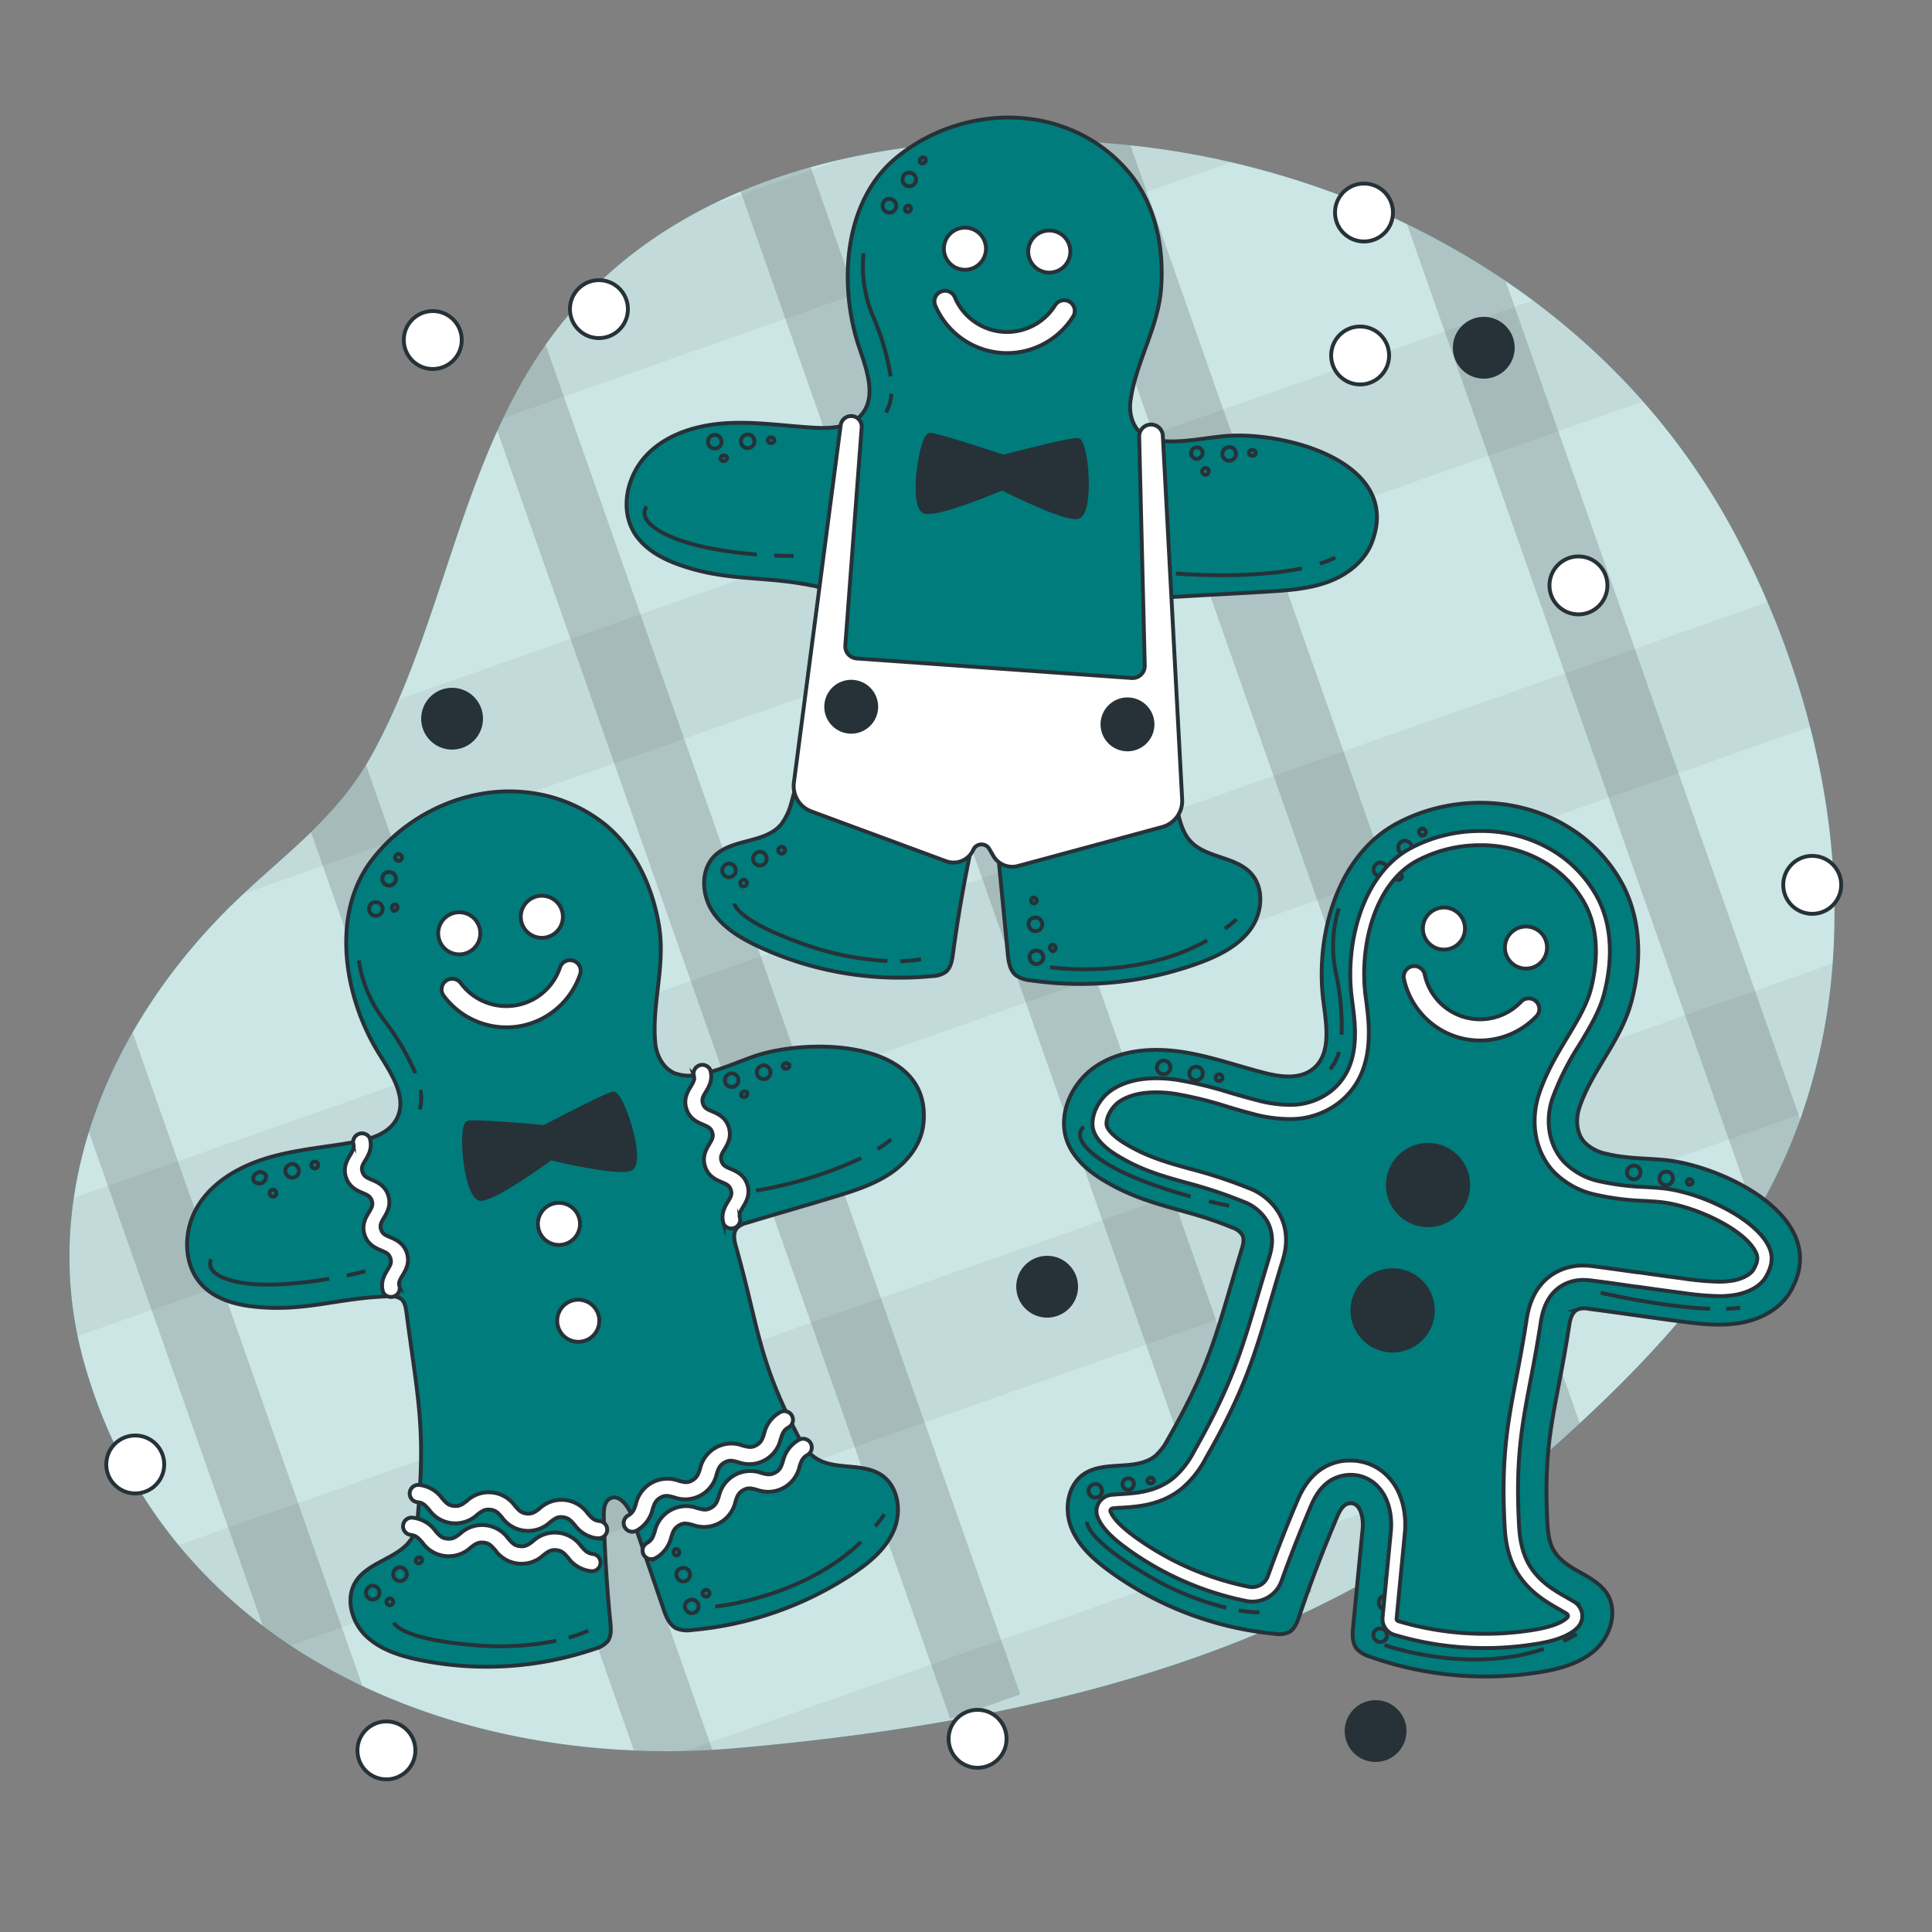 <svg xmlns="http://www.w3.org/2000/svg" viewBox="0 0 500 500"><rect x="0" y="0" width="500" height="500" fill="#808080" stroke="none"/><g id="freepik--background-simple--inject-37"><path d="M435,116C400.75,69.5,345,42.17,288.75,37.23c-53.7-4.71-115.9,5.51-148.43,53.26-21.42,31.43-25.79,71.29-43.86,104.45-9,16.49-22,25.41-35.17,38-32.06,30.71-52.24,75.28-39.4,120.2,21.48,75.1,97.68,105.47,168.6,99.28,93.74-8.18,158-30.78,208.68-75.36,26.33-23.15,52-49.77,65.14-83.16,19.82-50.5,9.71-108.76-15.38-155.84A179.4,179.4,0,0,0,435,116Z" style="fill:#007C7C"></path><path d="M435,116C400.75,69.5,345,42.17,288.75,37.23c-53.7-4.71-115.9,5.51-148.43,53.26-21.42,31.43-25.79,71.29-43.86,104.45-9,16.49-22,25.41-35.17,38-32.06,30.71-52.24,75.28-39.4,120.2,21.48,75.1,97.68,105.47,168.6,99.28,93.74-8.18,158-30.78,208.68-75.36,26.33-23.15,52-49.77,65.14-83.16,19.82-50.5,9.71-108.76-15.38-155.84A179.4,179.4,0,0,0,435,116Z" style="fill:#fff;opacity:0.8"></path></g><g id="freepik--Tablecloth--inject-37"><path d="M140.32,90.49a138.72,138.72,0,0,0-11.61,21L245.94,444.87l18.1-6.36L141.21,89.21C140.92,89.63,140.61,90.06,140.32,90.49Z" style="opacity:0.15"></path><path d="M389.63,72.71A203.72,203.72,0,0,0,364.12,58l90.16,256.42a146.58,146.58,0,0,0,10-20.53c.56-1.42,1.08-2.84,1.59-4.27Z" style="opacity:0.15"></path><path d="M209.8,43.26a154,154,0,0,0-18.13,6.28L321.35,418.35l18.1-6.36Z" style="opacity:0.15"></path><path d="M164.06,453a201.93,201.93,0,0,0,20.29-.16L94.72,198a87.72,87.72,0,0,1-14.23,17.38Z" style="opacity:0.15"></path><path d="M408.84,368.35,292.55,37.61c-1.27-.13-2.54-.27-3.8-.38-5.59-.49-11.28-.81-17-.95L393.32,382c2-1.63,3.93-3.28,5.85-5Q404,372.79,408.84,368.35Z" style="opacity:0.15"></path><path d="M23,292.9,68,420.72A145.18,145.18,0,0,0,93.8,436.34L34.32,267.19A129.36,129.36,0,0,0,23,292.9Z" style="opacity:0.15"></path><path d="M177.43,453.14q6.54-.15,13.06-.72c93.74-8.18,158-30.78,208.68-75.36,1.18-1,2.36-2.08,3.53-3.13Z" style="opacity:0.05"></path><path d="M140.32,90.49a134.73,134.73,0,0,0-10.08,17.69L318.54,42a217.48,217.48,0,0,0-29.79-4.74c-23.08-2-47.73-1.28-70.93,4L183.5,53.3C166.58,61.78,151.65,73.85,140.32,90.49Z" style="opacity:0.05"></path><path d="M20.09,345.77,468.45,188.11a224.85,224.85,0,0,0-11-32.28L19.12,310A102.27,102.27,0,0,0,20.09,345.77Z" style="opacity:0.05"></path><path d="M46.21,399.86a131.78,131.78,0,0,0,28.95,26L466.37,288.27a154.21,154.21,0,0,0,7.93-38.94Z" style="opacity:0.05"></path><path d="M103.19,181c-2,4.76-4.25,9.43-6.73,14-8.56,15.72-20.81,24.57-33.33,36.27L425.22,103.89a187,187,0,0,0-28.49-26.14Z" style="opacity:0.05"></path></g><g id="freepik--cookie-3--inject-37"><path d="M464.22,319.11c-5.4-10.82-23-17.92-33.51-18.91-5-.46-10-.38-14.85-1.57a11.1,11.1,0,0,1-5.79-3c-2.14-2.38-2.33-6-1.3-9.08,3.26-9.65,10.78-17.17,13.48-27.5,2.53-9.65,2.56-20.11-1.86-29.23a38.85,38.85,0,0,0-15.25-16.2c-13.14-7.8-30.36-7.68-43.72-.46-15.6,8.42-21.06,29.41-18.92,46,.79,6.18,2.14,13.73-2.78,17.55-3.49,2.72-8.48,2-12.77.88-7.22-1.87-14.3-4.43-21.7-5.45s-15.36-.35-21.57,3.78-10.07,12.34-7.53,19.36c1.6,4.41,5.36,7.71,9.37,10.14,11.58,7,20.93,7.07,33.43,12.29a4.77,4.77,0,0,1,2.53,1.85c.61,1.12.26,2.5-.12,3.72-6.55,21.58-7.72,29.14-18.84,48.75A15.88,15.88,0,0,1,299,376.8c-5,4-13,1.1-18.36,4.6-4.3,2.81-5.29,9-3.44,13.83s5.87,8.4,10,11.42a86.75,86.75,0,0,0,42.71,16.18,6.45,6.45,0,0,0,3.6-.38c1.53-.79,2.2-2.58,2.75-4.21q4.42-13.08,9.84-25.81c.63-1.47,1.52-3.14,3.1-3.37,2.82-.41,3.73,3.66,3.46,6.49l-2.46,25.34c-.19,2-.32,4.27.95,5.84a7.59,7.59,0,0,0,3.52,2.06,89.33,89.33,0,0,0,43.65,4c5.26-.84,10.68-2.28,14.61-5.87s5.8-9.91,3-14.41c-3.19-5.06-10.73-6-13.77-11.18-1.39-2.34-1.6-5.19-1.73-7.91-1.06-21.79,2.36-28.71,5.66-50.28.25-1.65.69-3.54,2.2-4.25a5.11,5.11,0,0,1,2.88-.17c9.43,1.24,13.6,1.92,23,3.16,5.26.7,10.62,1.39,15.87.55s10.46-3.44,13.2-8C466.6,328.78,466.47,323.62,464.22,319.11Z" style="fill:#007C7C;stroke:#263238;stroke-miterlimit:10"></path><path d="M364.47,217.83a1.76,1.76,0,1,1-2.23.45A1.63,1.63,0,0,1,364.47,217.83Z" style="fill:none;stroke:#263238;stroke-miterlimit:10"></path><path d="M358.1,223.51a1.75,1.75,0,1,1-2.22.44A1.61,1.61,0,0,1,358.1,223.51Z" style="fill:none;stroke:#263238;stroke-miterlimit:10"></path><path d="M362.36,226.05a.88.88,0,1,1-1.11.22A.81.81,0,0,1,362.36,226.05Z" style="fill:none;stroke:#263238;stroke-miterlimit:10"></path><path d="M368.69,214.67a.88.88,0,1,1-1.13,0A.81.81,0,0,1,368.69,214.67Z" style="fill:none;stroke:#263238;stroke-miterlimit:10"></path><path d="M311.27,277.56a1.75,1.75,0,1,1-1.72-1.48A1.62,1.62,0,0,1,311.27,277.56Z" style="fill:none;stroke:#263238;stroke-miterlimit:10"></path><path d="M302.88,276a1.75,1.75,0,1,1-1.72-1.49A1.62,1.62,0,0,1,302.88,276Z" style="fill:none;stroke:#263238;stroke-miterlimit:10"></path><path d="M303.49,281a.88.88,0,1,1-.86-.74A.8.8,0,0,1,303.49,281Z" style="fill:none;stroke:#263238;stroke-miterlimit:10"></path><path d="M316.36,279a.87.87,0,1,1-.65-.93A.81.81,0,0,1,316.36,279Z" style="fill:none;stroke:#263238;stroke-miterlimit:10"></path><path d="M432.94,304.7a1.75,1.75,0,1,1-1.72-1.48A1.62,1.62,0,0,1,432.94,304.7Z" style="fill:none;stroke:#263238;stroke-miterlimit:10"></path><path d="M424.55,303.17a1.75,1.75,0,1,1-1.72-1.49A1.61,1.61,0,0,1,424.55,303.17Z" style="fill:none;stroke:#263238;stroke-miterlimit:10"></path><path d="M425.16,308.09a.88.88,0,1,1-.86-.74A.8.8,0,0,1,425.16,308.09Z" style="fill:none;stroke:#263238;stroke-miterlimit:10"></path><path d="M438,306.09a.79.79,0,0,1-1,.49.74.74,0,1,1,1-.49Z" style="fill:none;stroke:#263238;stroke-miterlimit:10"></path><path d="M293.4,383.56a1.61,1.61,0,0,1-1.13,2,1.49,1.49,0,1,1,1.13-2Z" style="fill:none;stroke:#263238;stroke-miterlimit:10"></path><path d="M285,385a1.75,1.75,0,1,1-2.12-.8A1.62,1.62,0,0,1,285,385Z" style="fill:none;stroke:#263238;stroke-miterlimit:10"></path><path d="M287.28,389.43a.82.82,0,0,1-.57,1,.74.74,0,1,1,.57-1Z" style="fill:none;stroke:#263238;stroke-miterlimit:10"></path><path d="M298.66,383.11a.88.88,0,0,1-1.72.17.87.87,0,0,1,1.72-.17Z" style="fill:none;stroke:#263238;stroke-miterlimit:10"></path><path d="M358.29,413.06a1.76,1.76,0,1,1-1.45,1.75A1.62,1.62,0,0,1,358.29,413.06Z" style="fill:none;stroke:#263238;stroke-miterlimit:10"></path><path d="M356.91,421.48a1.75,1.75,0,1,1-1.45,1.74A1.61,1.61,0,0,1,356.91,421.48Z" style="fill:none;stroke:#263238;stroke-miterlimit:10"></path><path d="M361.82,420.78a.88.88,0,1,1-.73.87A.81.81,0,0,1,361.82,420.78Z" style="fill:none;stroke:#263238;stroke-miterlimit:10"></path><path d="M359.58,408a.79.79,0,0,1,.51,1,.74.74,0,1,1-1.42-.34A.8.8,0,0,1,359.58,408Z" style="fill:none;stroke:#263238;stroke-miterlimit:10"></path><path d="M384.35,426.52a81.86,81.86,0,0,1-23.54-3.44,4.29,4.29,0,0,1-3-4.54l2.15-22.28c.16-1.66.41-7.38-3.2-11.36a9.63,9.63,0,0,0-8.62-3.11c-3.94.58-6.81,3.12-8.79,7.76-2.74,6.43-5.34,13.05-7.72,19.68a8,8,0,0,1-9.07,5.11,79.21,79.21,0,0,1-31-13.62c-2.61-1.9-6.23-4.81-7.51-8.13a4.22,4.22,0,0,1,.36-3.73,4.41,4.41,0,0,1,3.27-2c.82-.08,1.7-.14,2.38-.18,4.07-.26,9.14-.59,13.54-4.12a22.46,22.46,0,0,0,5.35-6.84c9.72-17.13,12.32-26,16.64-40.68.85-2.88,1.78-6,2.85-9.56.49-1.63,1.65-5.44-.45-9.34a11.9,11.9,0,0,0-6.16-5.13A119.85,119.85,0,0,0,307,306.08c-6.23-1.74-11.6-3.24-17.65-6.91-3.37-2-5.47-4.18-6.27-6.36-1.2-3.34.94-8.26,4.69-10.75,3-2,6.86-3,11.55-3a37.17,37.17,0,0,1,4.95.35,101.21,101.21,0,0,1,14,3.36c2.24.65,4.56,1.32,6.91,1.93a33.25,33.25,0,0,0,8.39,1.23h0a17,17,0,0,0,10.72-3.42c7.94-6.18,6.59-16.41,5.69-23.18l-.14-1.1c-1.83-14.17,2.78-32,15.13-38.66a38.41,38.41,0,0,1,18.19-4.51,35.85,35.85,0,0,1,18.3,4.83A31.66,31.66,0,0,1,413.79,233c4.13,8.52,3,17.84,1.36,24.17-1.19,4.56-3.7,8.72-6.35,13.13a71,71,0,0,0-7,13.88c-2,5.92-.93,12.18,2.79,16.33a18,18,0,0,0,9.5,5.24,65,65,0,0,0,11.65,1.45c1.52.09,2.91.17,4.27.3,9.81.93,24,7.63,27.64,14.88.89,1.79,1.61,4.33-.74,8.23-1.35,2.25-4.37,3.94-8.07,4.54a26.18,26.18,0,0,1-4,.29,76.45,76.45,0,0,1-9.73-.88c-4.69-.61-8.07-1.09-11.45-1.57l-.24,0c-3.34-.47-6.7-1-11.33-1.56a17.51,17.51,0,0,0-2.37-.18,10.78,10.78,0,0,0-4.6,1c-3.46,1.63-5.59,4.92-6.34,9.79-.92,6-1.87,11-2.7,15.32-2.14,11.18-3.83,20-3,36.43.13,2.72.35,7.26,2.74,11.29,2.53,4.29,6.63,6.62,9.62,8.32.57.33,1.31.75,2,1.17a4.36,4.36,0,0,1,2,3,4.21,4.21,0,0,1-.95,3.4,6.17,6.17,0,0,1-.5.53c-2.74,2.5-7.48,3.5-10.8,4A81.44,81.44,0,0,1,384.35,426.52ZM349.56,378a13.26,13.26,0,0,1,9.9,4.41c4.62,5.1,4.33,12.15,4.13,14.18l-2.15,22.29a.63.63,0,0,0,.43.67,78.53,78.53,0,0,0,34.7,2.32c1.65-.27,6.66-1.07,8.9-3.12a1.8,1.8,0,0,0,.19-.2.54.54,0,0,0,.11-.45.66.66,0,0,0-.31-.47c-.64-.4-1.34-.79-1.88-1.1-3.34-1.91-7.93-4.52-11-9.64-2.85-4.81-3.1-9.93-3.24-13-.83-16.88.9-25.88,3.08-37.28.83-4.34,1.77-9.25,2.68-15.21.94-6.15,3.77-10.37,8.41-12.55a14.44,14.44,0,0,1,6.16-1.33,21.69,21.69,0,0,1,2.85.21c4.64.62,8,1.09,11.36,1.56l.24,0c3.37.47,6.74.95,11.42,1.57a74.59,74.59,0,0,0,9.25.84,21.19,21.19,0,0,0,3.44-.25c2.92-.47,4.87-1.75,5.51-2.81,1.48-2.46,1.13-3.62.59-4.69-3-5.95-16.06-12-24.7-12.86-1.29-.13-2.65-.21-4.09-.3a66.79,66.79,0,0,1-12.35-1.55A21.53,21.53,0,0,1,401.86,303c-4.59-5.14-5.94-12.78-3.52-20,1.88-5.57,4.64-10.16,7.31-14.6,2.52-4.18,4.89-8.12,6-12.17,1.5-5.73,2.53-14.13-1.12-21.64a27.93,27.93,0,0,0-11-11.53,32.16,32.16,0,0,0-16.43-4.32,34.79,34.79,0,0,0-16.45,4.07c-10.89,5.88-14.9,22-13.24,34.95l.15,1.1c.88,6.67,2.53,19.08-7.08,26.55a20.52,20.52,0,0,1-13,4.2h0a36.78,36.78,0,0,1-9.31-1.35c-2.4-.62-4.74-1.3-7-2a96.76,96.76,0,0,0-13.45-3.24,32.94,32.94,0,0,0-4.45-.32c-4,0-7.16.79-9.52,2.36s-3.83,4.88-3.27,6.44c.48,1.32,2.2,2.95,4.72,4.47,5.62,3.41,10.77,4.85,16.73,6.51a123.5,123.5,0,0,1,15.24,5,15.35,15.35,0,0,1,8,6.78c2.83,5.24,1.3,10.26.73,12.15-1.07,3.51-2,6.65-2.84,9.53-4.39,14.94-7,24-17,41.45a25.8,25.8,0,0,1-6.26,7.89c-5.3,4.26-11.25,4.64-15.6,4.92-.64,0-1.47.1-2.24.17a.74.74,0,0,0-.52.33.52.52,0,0,0-.06.45c1.05,2.71,5,5.57,6.25,6.51a75.76,75.76,0,0,0,29.59,13,4.33,4.33,0,0,0,4.9-2.75c2.4-6.69,5-13.38,7.79-19.88,2.49-5.84,6.41-9.18,11.64-9.95A14.73,14.73,0,0,1,349.56,378Z" style="fill:#fff;stroke:#263238;stroke-miterlimit:10"></path><path d="M379,241.54a5.45,5.45,0,1,1-4.08-6.54A5.45,5.45,0,0,1,379,241.54Z" style="fill:#fff;stroke:#263238;stroke-miterlimit:10"></path><circle cx="369.59" cy="306.71" r="10.4" transform="translate(3.89 618.05) rotate(-80.1)" style="fill:#263238;stroke:#263238;stroke-miterlimit:10"></circle><path d="M370.55,341.47A10.4,10.4,0,1,1,362.77,329,10.41,10.41,0,0,1,370.55,341.47Z" style="fill:#263238;stroke:#263238;stroke-miterlimit:10"></path><path d="M400.23,246.46a5.45,5.45,0,1,1-4.08-6.54A5.44,5.44,0,0,1,400.23,246.46Z" style="fill:#fff;stroke:#263238;stroke-miterlimit:10"></path><path d="M378.5,268.77a20.23,20.23,0,0,1-15.16-15.42,2.75,2.75,0,0,1,5.38-1.15,14.64,14.64,0,0,0,25.06,6.9,2.75,2.75,0,0,1,4,3.75A20.2,20.2,0,0,1,378.5,268.77Z" style="fill:#fff;stroke:#263238;stroke-miterlimit:10"></path><path d="M312.88,310.91c1.89.45,3.65.83,5.22,1.14" style="fill:none;stroke:#263238;stroke-miterlimit:10"></path><path d="M280.51,291.65s-4.12,2.56,4.23,8.4c5.77,4,15.14,7.37,23.39,9.63" style="fill:none;stroke:#263238;stroke-miterlimit:10"></path><path d="M346.52,272.22a10.58,10.58,0,0,1-2.31,4.49" style="fill:none;stroke:#263238;stroke-miterlimit:10"></path><path d="M346.47,235.13a33.18,33.18,0,0,0-.74,16.66,64.71,64.71,0,0,1,1.48,16" style="fill:none;stroke:#263238;stroke-miterlimit:10"></path><path d="M320.57,416.75a33,33,0,0,0,5.35.55" style="fill:none;stroke:#263238;stroke-miterlimit:10"></path><path d="M281.34,393.86s-.79,4,15,13.44a75.44,75.44,0,0,0,21,8.79" style="fill:none;stroke:#263238;stroke-miterlimit:10"></path><path d="M446.73,338.73c1.28-.05,2.5-.14,3.63-.29" style="fill:none;stroke:#263238;stroke-miterlimit:10"></path><path d="M414.26,334.56s15.76,3.7,28.31,4.15" style="fill:none;stroke:#263238;stroke-miterlimit:10"></path><path d="M404.62,424.7c1.16-.55,2.3-1.16,3.43-1.82" style="fill:none;stroke:#263238;stroke-miterlimit:10"></path><path d="M358.31,425.74s21.27,7.7,41.22,1" style="fill:none;stroke:#263238;stroke-miterlimit:10"></path></g><g id="freepik--cookie-2--inject-37"><path d="M353.24,125c-7.39-9.59-26.06-13.16-36.53-12.11-5,.49-9.9,1.54-14.88,1.31a11.17,11.17,0,0,1-6.25-1.84c-2.56-1.93-3.45-5.48-3-8.66,1.35-10.11,7.28-18.93,7.95-29.59.63-10-1.35-20.22-7.45-28.32a38.85,38.85,0,0,0-18.07-13c-14.4-5.12-31.28-1.69-43,8C218.29,52,217,73.7,222.26,89.6c2,5.92,4.74,13.06.65,17.77-2.9,3.33-7.94,3.57-12.36,3.31-7.45-.44-14.89-1.59-22.34-1.17s-15.14,2.6-20.45,7.85-7.5,14-3.66,20.45c2.42,4,6.73,6.53,11.14,8.15,12.72,4.66,21.91,2.91,35.17,5.63a4.81,4.81,0,0,1,2.84,1.33c.81,1,.73,2.4.6,3.67-2.28,22.44-2,30.08-9.12,51.47a15.73,15.73,0,0,1-2.59,5.33C198,218.28,189.61,217,185,221.44c-3.68,3.58-3.46,9.88-.73,14.23s7.38,7.11,12,9.28a86.56,86.56,0,0,0,45,7.66,6.36,6.36,0,0,0,3.46-1.06c1.35-1.07,1.66-3,1.89-4.66q1.83-13.69,4.7-27.22c.33-1.56.88-3.37,2.39-3.9,2.68-1,4.36,2.87,4.64,5.71l2.46,25.33c.2,2,.51,4.25,2.06,5.55a7.65,7.65,0,0,0,3.84,1.35,89.39,89.39,0,0,0,43.61-4.5c5-1.84,10-4.29,13.2-8.57s3.79-10.84.14-14.71c-4.1-4.36-11.69-3.85-15.67-8.32-1.81-2-2.56-4.79-3.21-7.44-5.24-21.18-3.2-28.63-4.12-50.43-.07-1.66,0-3.61,1.34-4.59a5.18,5.18,0,0,1,2.8-.72c9.5-.59,13.71-.73,23.2-1.32,5.31-.33,10.7-.68,15.68-2.51s9.61-5.4,11.42-10.39C357.43,134,356.31,129,353.24,125Z" style="fill:#007C7C;stroke:#263238;stroke-miterlimit:10"></path><path d="M200.38,143.77c1.81.08,3.48.12,5,.12" style="fill:none;stroke:#263238;stroke-miterlimit:10"></path><path d="M167.4,131.1s-3.3,3.3,5.36,7.42c6,2.86,15.13,4.33,23.06,5" style="fill:none;stroke:#263238;stroke-miterlimit:10"></path><path d="M230.67,101.91a10.78,10.78,0,0,1-1.4,4.85" style="fill:none;stroke:#263238;stroke-miterlimit:10"></path><path d="M223.49,65.52A33.3,33.3,0,0,0,226,82,65.1,65.1,0,0,1,230.5,97.4" style="fill:none;stroke:#263238;stroke-miterlimit:10"></path><path d="M233,248.74a33.32,33.32,0,0,0,5.36-.5" style="fill:none;stroke:#263238;stroke-miterlimit:10"></path><path d="M190.08,233.81s0,4.12,17.33,10.31a75.57,75.57,0,0,0,22.27,4.59" style="fill:none;stroke:#263238;stroke-miterlimit:10"></path><path d="M341.57,145.88a31.15,31.15,0,0,0,4-1.58" style="fill:none;stroke:#263238;stroke-miterlimit:10"></path><path d="M304.34,148.42s18.4,1.65,32.56-1.33" style="fill:none;stroke:#263238;stroke-miterlimit:10"></path><path d="M317,240.38c1-.76,2-1.58,3-2.45" style="fill:none;stroke:#263238;stroke-miterlimit:10"></path><path d="M271.75,250.31s22.35,3.46,40.65-6.94" style="fill:none;stroke:#263238;stroke-miterlimit:10"></path><path d="M235.87,44.8a1.75,1.75,0,1,1-2.1.86A1.61,1.61,0,0,1,235.87,44.8Z" style="fill:none;stroke:#263238;stroke-miterlimit:10"></path><path d="M230.72,51.59a1.76,1.76,0,1,1-2.1.86A1.62,1.62,0,0,1,230.72,51.59Z" style="fill:none;stroke:#263238;stroke-miterlimit:10"></path><path d="M235.38,53.27a.8.8,0,0,1,.26,1.1.74.74,0,1,1-1.3-.67A.79.79,0,0,1,235.38,53.27Z" style="fill:none;stroke:#263238;stroke-miterlimit:10"></path><path d="M239.41,40.88a.88.88,0,0,1-1.14,1.3.79.79,0,0,1,0-1.13A.8.8,0,0,1,239.41,40.88Z" style="fill:none;stroke:#263238;stroke-miterlimit:10"></path><path d="M195.15,113.64a1.75,1.75,0,1,1-2-1.13A1.62,1.62,0,0,1,195.15,113.64Z" style="fill:none;stroke:#263238;stroke-miterlimit:10"></path><path d="M186.62,113.74a1.75,1.75,0,1,1-2-1.12A1.61,1.61,0,0,1,186.62,113.74Z" style="fill:none;stroke:#263238;stroke-miterlimit:10"></path><path d="M188.17,118.46a.88.88,0,0,1-1.7.32.79.79,0,0,1,.71-.88A.81.81,0,0,1,188.17,118.46Z" style="fill:none;stroke:#263238;stroke-miterlimit:10"></path><path d="M200.42,114a.81.81,0,0,1-.91.67.8.8,0,0,1-.82-.78.81.81,0,0,1,.91-.68A.82.82,0,0,1,200.42,114Z" style="fill:none;stroke:#263238;stroke-miterlimit:10"></path><path d="M319.77,116.88a1.76,1.76,0,1,1-2-1.13A1.63,1.63,0,0,1,319.77,116.88Z" style="fill:none;stroke:#263238;stroke-miterlimit:10"></path><path d="M311.24,117a1.61,1.61,0,0,1-1.43,1.76,1.49,1.49,0,1,1,1.43-1.76Z" style="fill:none;stroke:#263238;stroke-miterlimit:10"></path><path d="M312.79,121.7a.88.88,0,1,1-1-.56A.81.81,0,0,1,312.79,121.7Z" style="fill:none;stroke:#263238;stroke-miterlimit:10"></path><path d="M325,117.27a.81.81,0,0,1-.91.68.75.75,0,1,1,.09-1.47A.8.8,0,0,1,325,117.27Z" style="fill:none;stroke:#263238;stroke-miterlimit:10"></path><path d="M198,221.1a1.76,1.76,0,1,1-2.24-.37A1.62,1.62,0,0,1,198,221.1Z" style="fill:none;stroke:#263238;stroke-miterlimit:10"></path><path d="M190,224.15a1.75,1.75,0,1,1-2.24-.37A1.6,1.6,0,0,1,190,224.15Z" style="fill:none;stroke:#263238;stroke-miterlimit:10"></path><path d="M193.11,228a.87.87,0,1,1-1.12-.19A.81.81,0,0,1,193.11,228Z" style="fill:none;stroke:#263238;stroke-miterlimit:10"></path><path d="M203.07,219.64a.88.88,0,1,1-1-.45A.8.8,0,0,1,203.07,219.64Z" style="fill:none;stroke:#263238;stroke-miterlimit:10"></path><path d="M267.34,237.57a1.76,1.76,0,1,1-1.09,2A1.62,1.62,0,0,1,267.34,237.57Z" style="fill:none;stroke:#263238;stroke-miterlimit:10"></path><path d="M267.6,246.1a1.76,1.76,0,1,1-1.08,2A1.61,1.61,0,0,1,267.6,246.1Z" style="fill:none;stroke:#263238;stroke-miterlimit:10"></path><path d="M272.29,244.46a.88.88,0,0,1,.35,1.7.88.88,0,0,1-.35-1.7Z" style="fill:none;stroke:#263238;stroke-miterlimit:10"></path><path d="M267.63,232.3a.82.82,0,0,1,.7.9.75.75,0,1,1-.7-.9Z" style="fill:none;stroke:#263238;stroke-miterlimit:10"></path><path d="M255.17,64.55a5.45,5.45,0,1,1-5.26-5.63A5.45,5.45,0,0,1,255.17,64.55Z" style="fill:#fff;stroke:#263238;stroke-miterlimit:10"></path><path d="M277,65.29a5.45,5.45,0,1,1-5.25-5.63A5.44,5.44,0,0,1,277,65.29Z" style="fill:#fff;stroke:#263238;stroke-miterlimit:10"></path><path d="M259.92,91.37a20.23,20.23,0,0,1-17.84-12.22A2.75,2.75,0,1,1,247.14,77a14.65,14.65,0,0,0,25.92,2,2.75,2.75,0,0,1,4.67,2.91A20.22,20.22,0,0,1,259.92,91.37Z" style="fill:#fff;stroke:#263238;stroke-miterlimit:10"></path><path d="M278.92,113.83c-2.1-.07-16.51,3.62-19.28,4.34-2.72-.91-16.84-5.57-18.94-5.65-2.33-.07-5.33,19.42-1.15,20,3.75.55,17.15-5,19.81-6.11,2.57,1.3,15.56,7.73,19.34,7.44C282.91,133.56,281.25,113.91,278.92,113.83Z" style="fill:#263238;stroke:#263238;stroke-miterlimit:10"></path><path d="M217.56,110.06l-12.1,92.46A7,7,0,0,0,210,210l34.9,12.9a5.59,5.59,0,0,0,7-3h0a2.32,2.32,0,0,1,4.13-.19l1,1.73a5.67,5.67,0,0,0,6.42,2.68l37.32-10.09a7,7,0,0,0,5.17-7.14l-5-94.12a3,3,0,0,0-2.2-2.77h0a3.06,3.06,0,0,0-3.92,3.12l1.44,59a3.17,3.17,0,0,1-3.39,3.35l-71.16-5.06a3.17,3.17,0,0,1-2.94-3.41L223,110.63a2.74,2.74,0,0,0-3.59-2.82h0A2.75,2.75,0,0,0,217.56,110.06Z" style="fill:#fff;stroke:#263238;stroke-miterlimit:10"></path><path d="M226.76,183.13a6.47,6.47,0,1,1-6.25-6.69A6.47,6.47,0,0,1,226.76,183.13Z" style="fill:#263238;stroke:#263238;stroke-miterlimit:10"></path><path d="M298.26,187.64A6.47,6.47,0,1,1,292,181,6.48,6.48,0,0,1,298.26,187.64Z" style="fill:#263238;stroke:#263238;stroke-miterlimit:10"></path></g><g id="freepik--cookie-1--inject-37"><path d="M233.54,276.76c-9.39-7.63-28.38-6.81-38.33-3.39-4.71,1.63-9.28,3.79-14.18,4.7a11.17,11.17,0,0,1-6.51-.35c-2.93-1.29-4.61-4.54-4.93-7.73-1-10.14,2.72-20.1.92-30.62-1.68-9.84-6-19.38-13.76-25.86a39,39,0,0,0-20.58-8.46c-15.18-1.67-30.82,5.55-40,17.63-10.73,14.11-7,35.49,1.77,49.75,3.28,5.3,7.62,11.62,4.72,17.14-2.06,3.91-6.9,5.3-11.27,6.06-7.35,1.29-14.85,1.88-22,4s-14.13,6-18.09,12.35-4.07,15.4,1.14,20.74c3.28,3.36,8.06,4.81,12.72,5.37,13.45,1.61,22-2.21,35.52-2.61a4.81,4.81,0,0,1,3.07.64c1,.77,1.26,2.17,1.43,3.44,2.94,22.35,5,29.72,3,52.18a15.76,15.76,0,0,1-1.29,5.78c-2.9,5.71-11.38,6.38-14.81,11.78-2.76,4.33-1.1,10.41,2.56,14s8.82,5.22,13.85,6.27a86.67,86.67,0,0,0,45.58-2.9,6.49,6.49,0,0,0,3.12-1.83c1.07-1.35.94-3.26.77-5-.92-9.16-1.48-18.37-1.7-27.57,0-1.6.09-3.49,1.43-4.35,2.4-1.54,4.91,1.79,5.84,4.49l8.22,24.09c.66,1.91,1.47,4,3.28,4.92a7.47,7.47,0,0,0,4,.43,89.42,89.42,0,0,0,41.41-14.41c4.44-2.93,8.78-6.48,10.87-11.38s1.2-11.41-3.24-14.34c-5-3.3-12.26-1.06-17.16-4.49-2.24-1.57-3.6-4.07-4.84-6.5-10-19.41-9.7-27.13-15.61-48.13-.45-1.61-.83-3.51.25-4.78a5.25,5.25,0,0,1,2.56-1.35c9.1-2.76,13.17-3.86,22.27-6.62,5.09-1.54,10.25-3.12,14.69-6.05s8.1-7.46,8.72-12.73C239.7,284.58,237.45,279.93,233.54,276.76Z" style="fill:#007C7C;stroke:#263238;stroke-miterlimit:10"></path><path d="M89.74,330.1c1.77-.37,3.4-.75,4.84-1.11" style="fill:none;stroke:#263238;stroke-miterlimit:10"></path><path d="M54.65,325.94s-2.38,4,7,5.87c6.5,1.29,15.73.47,23.57-.87" style="fill:none;stroke:#263238;stroke-miterlimit:10"></path><path d="M108.79,282.07a10.63,10.63,0,0,1-.16,5.05" style="fill:none;stroke:#263238;stroke-miterlimit:10"></path><path d="M92.88,248.56a33.23,33.23,0,0,0,6.46,15.38,64.88,64.88,0,0,1,8.17,13.8" style="fill:none;stroke:#263238;stroke-miterlimit:10"></path><path d="M147.18,423.81a33.35,33.35,0,0,0,5.07-1.8" style="fill:none;stroke:#263238;stroke-miterlimit:10"></path><path d="M101.92,419.9s1,4,19.33,5.73a75.63,75.63,0,0,0,22.72-1" style="fill:none;stroke:#263238;stroke-miterlimit:10"></path><path d="M227.1,297.38a30,30,0,0,0,3.51-2.51" style="fill:none;stroke:#263238;stroke-miterlimit:10"></path><path d="M195.64,308.12a103.85,103.85,0,0,0,27.24-8.41" style="fill:none;stroke:#263238;stroke-miterlimit:10"></path><path d="M226.55,395c.81-1,1.59-2,2.32-3.12" style="fill:none;stroke:#263238;stroke-miterlimit:10"></path><path d="M185.14,415.78s22.51-2.14,37.69-16.72" style="fill:none;stroke:#263238;stroke-miterlimit:10"></path><path d="M100.87,225.69A1.76,1.76,0,1,1,99,227,1.61,1.61,0,0,1,100.87,225.69Z" style="fill:none;stroke:#263238;stroke-miterlimit:10"></path><path d="M97.42,233.49a1.76,1.76,0,1,1-1.85,1.33A1.63,1.63,0,0,1,97.42,233.49Z" style="fill:none;stroke:#263238;stroke-miterlimit:10"></path><path d="M102.35,234.05a.88.88,0,0,1-.42,1.68.88.88,0,0,1,.42-1.68Z" style="fill:none;stroke:#263238;stroke-miterlimit:10"></path><path d="M103.42,221.07a.88.88,0,1,1-1.06.42A.81.81,0,0,1,103.42,221.07Z" style="fill:none;stroke:#263238;stroke-miterlimit:10"></path><path d="M77.08,302.06a1.76,1.76,0,1,1-2.18-.64A1.62,1.62,0,0,1,77.08,302.06Z" style="fill:none;stroke:#263238;stroke-miterlimit:10"></path><path d="M68.8,304.12a1.76,1.76,0,0,1-3.17,1.4,1.62,1.62,0,0,1,1-2A1.6,1.6,0,0,1,68.8,304.12Z" style="fill:none;stroke:#263238;stroke-miterlimit:10"></path><path d="M71.39,308.35A.88.88,0,1,1,70.3,308,.8.8,0,0,1,71.39,308.35Z" style="fill:none;stroke:#263238;stroke-miterlimit:10"></path><path d="M82.29,301.22a.88.88,0,1,1-1-.57A.81.81,0,0,1,82.29,301.22Z" style="fill:none;stroke:#263238;stroke-miterlimit:10"></path><path d="M199.1,276.55a1.76,1.76,0,1,1-2.18-.64A1.62,1.62,0,0,1,199.1,276.55Z" style="fill:none;stroke:#263238;stroke-miterlimit:10"></path><path d="M190.82,278.61a1.75,1.75,0,1,1-2.17-.64A1.61,1.61,0,0,1,190.82,278.61Z" style="fill:none;stroke:#263238;stroke-miterlimit:10"></path><path d="M193.41,282.84a.88.88,0,0,1-1.58.7.81.81,0,0,1,.5-1A.8.8,0,0,1,193.41,282.84Z" style="fill:none;stroke:#263238;stroke-miterlimit:10"></path><path d="M204.31,275.71a.8.8,0,0,1-.73.87.79.79,0,0,1-1-.57.88.88,0,0,1,1.7-.3Z" style="fill:none;stroke:#263238;stroke-miterlimit:10"></path><path d="M104.57,406a1.76,1.76,0,1,1-2.27.15A1.62,1.62,0,0,1,104.57,406Z" style="fill:none;stroke:#263238;stroke-miterlimit:10"></path><path d="M97.52,410.78a1.76,1.76,0,1,1-2.27.15A1.62,1.62,0,0,1,97.52,410.78Z" style="fill:none;stroke:#263238;stroke-miterlimit:10"></path><path d="M101.41,413.86a.88.88,0,1,1-1.13.07A.81.81,0,0,1,101.41,413.86Z" style="fill:none;stroke:#263238;stroke-miterlimit:10"></path><path d="M109.17,403.39a.81.81,0,0,1-.39,1.07.74.74,0,1,1-.73-1.27A.81.81,0,0,1,109.17,403.39Z" style="fill:none;stroke:#263238;stroke-miterlimit:10"></path><path d="M175.84,406.06a1.76,1.76,0,1,1-.6,2.19A1.62,1.62,0,0,1,175.84,406.06Z" style="fill:none;stroke:#263238;stroke-miterlimit:10"></path><path d="M178.06,414.3a1.75,1.75,0,1,1-.6,2.19A1.6,1.6,0,0,1,178.06,414.3Z" style="fill:none;stroke:#263238;stroke-miterlimit:10"></path><path d="M182.24,411.63a.88.88,0,1,1-.3,1.09A.8.8,0,0,1,182.24,411.63Z" style="fill:none;stroke:#263238;stroke-miterlimit:10"></path><path d="M174.91,400.87a.8.8,0,0,1,.88.71.81.81,0,0,1-.56,1,.82.82,0,0,1-.88-.72A.8.8,0,0,1,174.91,400.87Z" style="fill:none;stroke:#263238;stroke-miterlimit:10"></path><path d="M124.2,240.48a5.45,5.45,0,1,1-6.42-4.28A5.45,5.45,0,0,1,124.2,240.48Z" style="fill:#fff;stroke:#263238;stroke-miterlimit:10"></path><path d="M145.57,236.19a5.45,5.45,0,1,1-6.42-4.27A5.45,5.45,0,0,1,145.57,236.19Z" style="fill:#fff;stroke:#263238;stroke-miterlimit:10"></path><path d="M150,315.67a5.45,5.45,0,1,1-6.41-4.27A5.46,5.46,0,0,1,150,315.67Z" style="fill:#fff;stroke:#263238;stroke-miterlimit:10"></path><path d="M155,340.74a5.45,5.45,0,1,1-6.41-4.27A5.46,5.46,0,0,1,155,340.74Z" style="fill:#fff;stroke:#263238;stroke-miterlimit:10"></path><path d="M135,265.49a20.25,20.25,0,0,1-20.18-7.79,2.75,2.75,0,0,1,4.43-3.27,14.64,14.64,0,0,0,25.67-4.06,2.75,2.75,0,0,1,5.22,1.75A20.22,20.22,0,0,1,135,265.49Z" style="fill:#fff;stroke:#263238;stroke-miterlimit:10"></path><path d="M154.72,398.15a8.51,8.51,0,0,1-6-3.49c-1-1.12-1.54-1.8-3-2s-2.17.39-3.35,1.29a8.32,8.32,0,0,1-12.49-1.29c-1-1.12-1.54-1.8-3-1.95s-2.18.39-3.35,1.29a8.32,8.32,0,0,1-12.49-1.29c-1-1.12-1.54-1.8-3-1.95a2.24,2.24,0,1,1,.46-4.46,8.43,8.43,0,0,1,5.95,3.49c1,1.12,1.55,1.79,3,1.94s2.18-.39,3.35-1.29a8.33,8.33,0,0,1,12.49,1.3c1,1.12,1.55,1.79,3,1.95s2.18-.39,3.35-1.29a8.32,8.32,0,0,1,12.49,1.29c1,1.12,1.55,1.8,3,1.95a2.24,2.24,0,0,1-.46,4.46Z" style="fill:#fff;stroke:#263238;stroke-miterlimit:10"></path><path d="M99.17,334.45c-.83-2.57.3-4.45,1.12-5.82.7-1.16,1.12-1.85.74-3s-1.12-1.48-2.36-2c-1.47-.64-3.49-1.5-4.32-4.07s.3-4.45,1.13-5.82c.69-1.16,1.11-1.86.74-3s-1.13-1.48-2.37-2c-1.47-.63-3.48-1.5-4.31-4.06s.3-4.45,1.12-5.82c.7-1.16,1.12-1.86.74-3a2.29,2.29,0,0,1,4.27-1.38c.83,2.57-.3,4.45-1.12,5.82-.7,1.16-1.12,1.86-.74,3s1.12,1.48,2.36,2c1.47.63,3.49,1.5,4.31,4.06s-.3,4.45-1.12,5.83c-.69,1.15-1.11,1.85-.74,3s1.13,1.49,2.37,2c1.47.63,3.48,1.5,4.31,4.07s-.3,4.45-1.12,5.82c-.7,1.16-1.12,1.85-.74,3a2.28,2.28,0,0,1-4.27,1.37Z" style="fill:#fff;stroke:#263238;stroke-miterlimit:10"></path><path d="M187.28,316.78c-.83-2.57.3-4.45,1.12-5.83.7-1.15,1.12-1.85.74-3s-1.12-1.49-2.36-2c-1.47-.63-3.49-1.5-4.31-4.07s.3-4.45,1.12-5.82c.69-1.16,1.11-1.85.74-3s-1.13-1.48-2.36-2c-1.48-.63-3.49-1.5-4.32-4.07s.3-4.45,1.13-5.82c.69-1.16,1.11-1.85.73-3a2.28,2.28,0,0,1,4.27-1.38c.83,2.57-.3,4.45-1.12,5.82-.7,1.15-1.11,1.85-.74,3s1.12,1.49,2.36,2c1.47.63,3.49,1.5,4.32,4.07s-.3,4.45-1.13,5.82c-.69,1.16-1.11,1.85-.74,3s1.13,1.48,2.37,2c1.47.64,3.48,1.5,4.31,4.07s-.3,4.45-1.12,5.82c-.7,1.16-1.12,1.86-.74,3a2.29,2.29,0,0,1-4.27,1.38Z" style="fill:#fff;stroke:#263238;stroke-miterlimit:10"></path><path d="M153,406.62a8.48,8.48,0,0,1-6-3.49c-1-1.12-1.54-1.8-3-1.95s-2.18.39-3.35,1.29a8.34,8.34,0,0,1-12.49-1.29c-1-1.12-1.54-1.8-3-1.95s-2.18.39-3.35,1.29a8.34,8.34,0,0,1-12.49-1.29c-1-1.12-1.54-1.8-3-2a2.24,2.24,0,1,1,.46-4.46,8.42,8.42,0,0,1,5.95,3.48c1,1.12,1.55,1.8,3,1.95s2.18-.39,3.35-1.29a8.33,8.33,0,0,1,12.49,1.3c1,1.12,1.55,1.79,3,1.94s2.18-.39,3.35-1.29a8.33,8.33,0,0,1,12.49,1.3c1,1.12,1.55,1.79,3,2a2.24,2.24,0,1,1-.47,4.46Z" style="fill:#fff;stroke:#263238;stroke-miterlimit:10"></path><path d="M164.74,396.14a8.45,8.45,0,0,0,4.15-5.52c.46-1.4.73-2.25,2-3s2.16-.47,3.58-.1a8.33,8.33,0,0,0,11-6c.46-1.4.73-2.25,2-3s2.16-.48,3.58-.1a8.34,8.34,0,0,0,11-6c.45-1.4.73-2.25,2-3a2.24,2.24,0,0,0-2.14-3.94,8.47,8.47,0,0,0-4.15,5.52c-.45,1.4-.73,2.25-2,3s-2.16.47-3.59.1a8.31,8.31,0,0,0-11,6c-.46,1.4-.74,2.25-2,3s-2.16.48-3.59.1a8.34,8.34,0,0,0-11,6c-.45,1.4-.73,2.25-2,3a2.24,2.24,0,1,0,2.14,3.94Z" style="fill:#fff;stroke:#263238;stroke-miterlimit:10"></path><path d="M169.6,403.29a8.49,8.49,0,0,0,4.14-5.52c.46-1.4.74-2.25,2-3s2.16-.48,3.59-.1a8.34,8.34,0,0,0,11-6c.45-1.41.73-2.25,2-3s2.16-.48,3.59-.1a8.33,8.33,0,0,0,11-6c.46-1.41.73-2.25,2-3a2.24,2.24,0,0,0-2.15-3.94,8.47,8.47,0,0,0-4.14,5.52c-.46,1.4-.73,2.25-2,2.95s-2.16.48-3.58.1a8.34,8.34,0,0,0-11,6c-.46,1.4-.73,2.25-2,3s-2.16.47-3.58.1a8.31,8.31,0,0,0-11,6c-.46,1.4-.73,2.25-2,3a2.24,2.24,0,0,0,2.15,3.94Z" style="fill:#fff;stroke:#263238;stroke-miterlimit:10"></path><path d="M158.65,283c-2.07.42-15.24,7.32-17.77,8.66-2.86-.25-17.67-1.55-19.73-1.13-2.29.46-.72,20.12,3.48,19.75,3.79-.33,15.54-8.8,17.88-10.5,2.8.67,16.92,3.94,20.54,2.79C167.07,301.26,160.93,282.51,158.65,283Z" style="fill:#263238;stroke:#263238;stroke-miterlimit:10"></path></g><g id="freepik--Candy--inject-37"><circle cx="408.5" cy="151.5" r="7.5" style="fill:#fff;stroke:#263238;stroke-linejoin:round"></circle><circle cx="117" cy="186" r="7.5" style="fill:#263238;stroke:#263238;stroke-linejoin:round"></circle><circle cx="155" cy="80" r="7.5" style="fill:#fff;stroke:#263238;stroke-linejoin:round"></circle><circle cx="112" cy="88" r="7.5" style="fill:#fff;stroke:#263238;stroke-linejoin:round"></circle><circle cx="271" cy="333" r="7.5" style="fill:#263238;stroke:#263238;stroke-linejoin:round"></circle><circle cx="35" cy="379" r="7.5" style="fill:#fff;stroke:#263238;stroke-linejoin:round"></circle><circle cx="253" cy="450" r="7.5" style="fill:#fff;stroke:#263238;stroke-linejoin:round"></circle><circle cx="100" cy="453" r="7.5" style="fill:#fff;stroke:#263238;stroke-linejoin:round"></circle><circle cx="469" cy="229" r="7.5" style="fill:#fff;stroke:#263238;stroke-linejoin:round"></circle><circle cx="353" cy="55" r="7.5" style="fill:#fff;stroke:#263238;stroke-linejoin:round"></circle><circle cx="384" cy="90" r="7.5" style="fill:#263238;stroke:#263238;stroke-linejoin:round"></circle><circle cx="352" cy="92" r="7.5" style="fill:#fff;stroke:#263238;stroke-linejoin:round"></circle><circle cx="356" cy="448" r="7.5" style="fill:#263238;stroke:#263238;stroke-linejoin:round"></circle></g></svg>